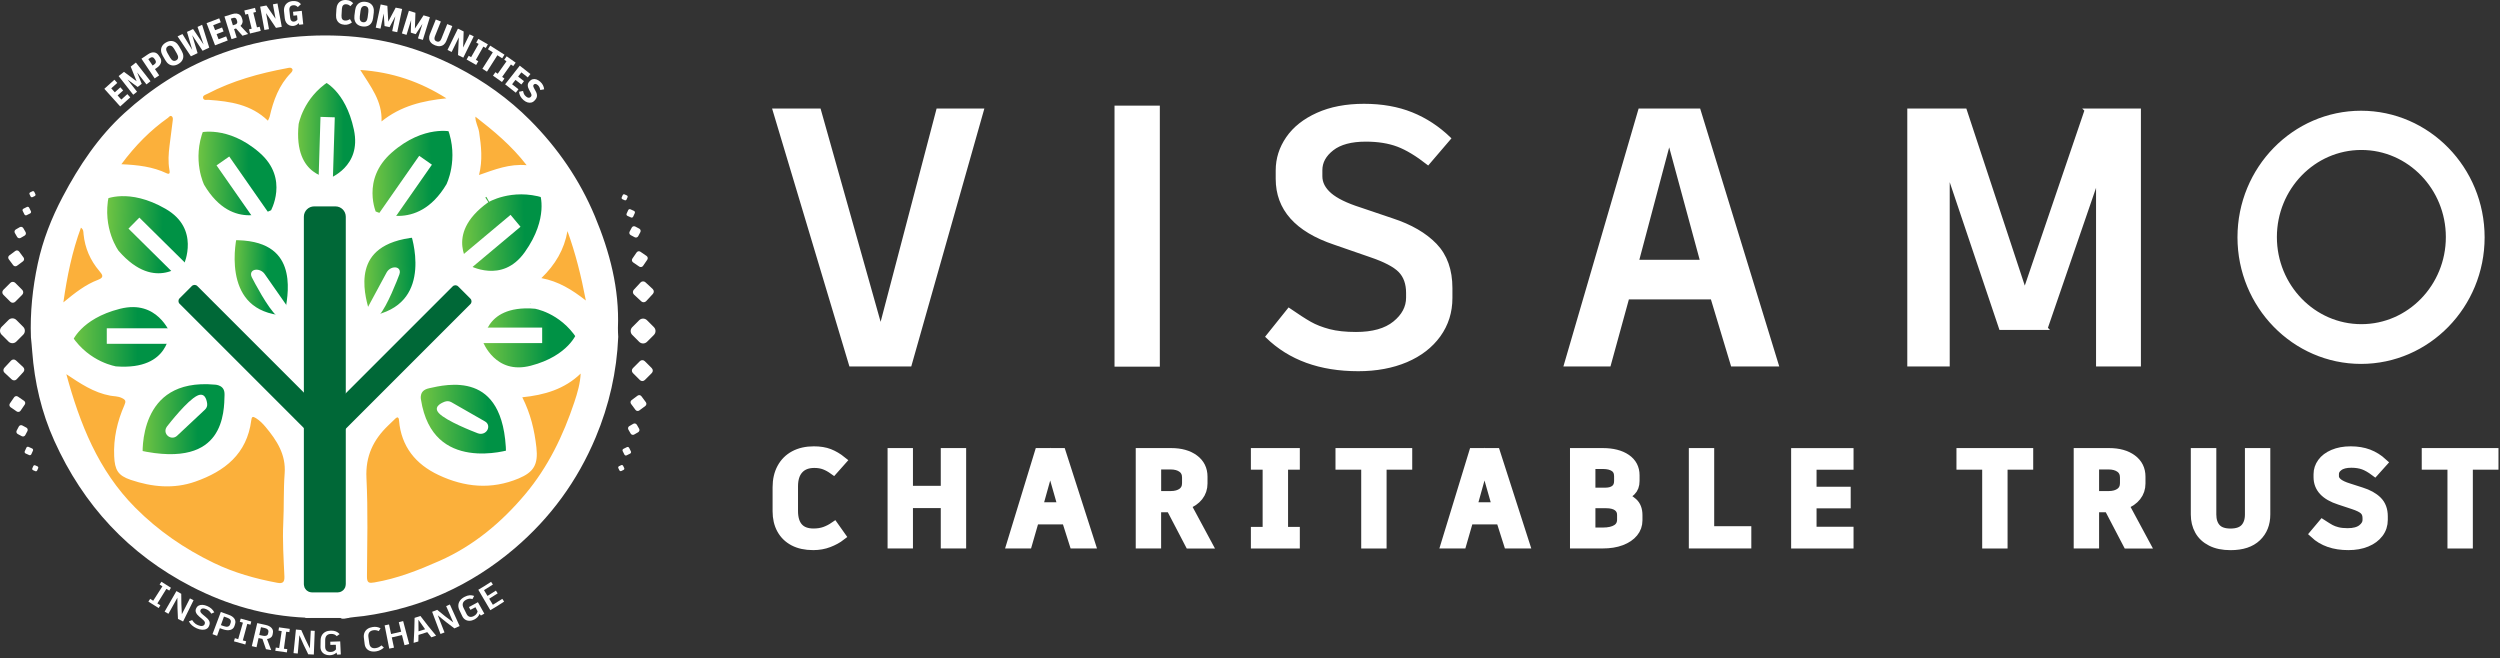 <svg xmlns="http://www.w3.org/2000/svg" width="224" height="59" viewBox="0 0 224 59" fill="none"><rect x="0" y="0" width="224" height="59" fill="#333333" stroke="none"/><path d="M29.037 55.142C43.349 55.142 54.95 43.666 54.95 29.509C54.95 15.352 43.349 3.875 29.037 3.875C14.726 3.875 3.125 15.352 3.125 29.509C3.125 43.666 14.726 55.142 29.037 55.142Z" fill="#FBB03B"></path><path d="M2.772 30.229C2.688 27.999 2.919 25.799 3.384 23.623C3.836 21.514 4.614 19.535 5.618 17.632C7.088 14.844 8.825 12.248 11.147 10.132C13.551 7.943 16.245 6.187 19.295 4.999C22.921 3.586 26.623 3.032 30.519 3.207C34.239 3.375 37.678 4.327 40.955 6.021C43.368 7.269 45.578 8.843 47.495 10.77C49.965 13.252 51.937 16.106 53.301 19.375C54.638 22.579 55.505 25.872 55.367 29.384C55.357 29.649 55.385 29.914 55.394 30.18C55.263 33.303 54.581 36.305 53.377 39.179C51.743 43.085 49.32 46.401 46.107 49.138C42.178 52.483 37.677 54.491 32.601 55.196C32.083 55.268 31.552 55.284 31.043 55.399C30.508 55.521 30.347 55.372 30.375 54.819C30.53 51.781 30.479 48.739 30.475 45.699C30.472 44.079 30.535 42.456 30.467 40.839C30.426 39.882 30.759 39.175 31.376 38.508C33.039 36.715 34.755 34.975 36.487 33.251C38.24 31.505 39.905 29.669 41.603 27.867C41.954 27.494 41.922 26.882 41.555 26.433C41.162 25.953 40.553 25.803 40.127 26.15C39.703 26.495 39.332 26.906 38.945 27.295C36.318 29.934 33.693 32.577 31.067 35.217C30.93 35.353 30.796 35.589 30.598 35.521C30.333 35.43 30.44 35.133 30.444 34.932C30.515 30.362 30.307 25.79 30.456 21.219C30.468 20.864 30.475 20.509 30.459 20.154C30.42 19.265 29.822 18.666 29.005 18.677C28.261 18.687 27.839 19.181 27.839 20.132C27.84 25.081 27.858 30.031 27.862 34.979C27.862 35.18 28.028 35.471 27.771 35.573C27.539 35.665 27.398 35.387 27.259 35.233C24.618 32.294 21.698 29.636 18.96 26.793C18.668 26.489 18.346 26.227 17.982 26.019C17.296 25.629 16.96 25.713 16.469 26.354C16.058 26.893 16.404 27.359 16.708 27.683C19.248 30.394 21.671 33.22 24.332 35.813C25.278 36.735 26.204 37.678 27.044 38.707C27.497 39.262 27.773 39.838 27.772 40.571C27.768 43.345 27.775 46.12 27.799 48.894C27.816 50.913 27.846 52.932 27.921 54.949C27.939 55.461 27.679 55.356 27.405 55.344C23.784 55.186 20.381 54.22 17.157 52.556C11.543 49.657 7.469 45.273 4.861 39.484C3.717 36.946 3.094 34.263 2.885 31.481C2.858 31.065 2.812 30.647 2.772 30.229ZM20.103 19.121C20.163 19.227 20.257 19.253 20.37 19.235C20.87 19.491 21.411 19.48 21.952 19.507C22.391 19.529 22.412 19.308 22.334 18.983C22.191 18.388 21.859 17.903 21.487 17.43C20.784 16.531 19.791 15.804 19.747 14.502C20.477 14.057 20.485 14.052 21.006 14.822C21.394 15.393 21.889 15.865 22.328 16.387C22.988 17.175 23.851 17.805 24.194 18.846C24.253 19.024 24.281 19.316 24.501 19.31C24.752 19.302 24.793 18.999 24.832 18.798C25.285 16.379 24.631 13.45 21.849 12.133C20.752 11.613 19.578 11.546 18.418 11.349C17.852 11.252 17.698 11.495 17.579 11.969C17.35 12.883 17.234 13.817 17.366 14.735C17.588 16.292 18.061 17.758 19.443 18.715L19.445 18.717C19.605 18.947 19.818 19.086 20.095 19.118L20.103 19.121ZM24.644 27.908C24.58 27.884 24.517 27.861 24.453 27.837C23.875 26.903 23.287 25.976 22.726 25.033C22.527 24.7 22.289 24.361 22.413 23.927C22.841 23.397 23.25 23.517 23.65 23.962C23.81 24.775 24.319 25.366 24.864 25.936C25.151 26.236 25.507 26.477 25.683 26.878C25.604 27.081 25.875 27.273 25.702 27.494C25.537 27.265 25.818 27.081 25.741 26.874C25.759 26.721 25.778 26.568 25.797 26.416C25.809 26.405 25.832 26.393 25.83 26.385C25.826 26.357 25.813 26.33 25.803 26.303C25.903 25.762 25.883 25.222 25.785 24.682C25.778 24.597 25.77 24.513 25.763 24.428C25.75 23.953 25.57 23.532 25.351 23.123C25.005 22.439 24.457 21.974 23.744 21.759C22.857 21.492 21.915 21.716 21.009 21.517C20.745 21.459 20.679 21.734 20.61 21.953C20.407 22.585 20.497 23.23 20.508 23.87C20.533 25.427 21.277 26.599 22.471 27.518C23.006 27.938 23.527 28.38 24.225 28.497C24.328 28.529 24.43 28.584 24.533 28.586C24.849 28.594 25.331 28.889 25.416 28.391C25.498 27.918 24.95 28.026 24.662 27.907L24.644 27.908ZM33.759 28.082C33.477 28.42 33.191 28.176 32.877 27.997C33.117 28.765 33.207 28.816 33.823 28.609C35.209 28.309 35.958 27.242 36.695 26.161C36.775 26.141 36.805 26.089 36.791 26.008C36.822 25.979 36.841 25.944 36.847 25.901C37.575 24.901 37.676 23.757 37.602 22.571C37.517 21.226 37.493 21.223 36.19 21.369C34.828 21.522 33.733 22.058 33.128 23.377C32.392 24.696 32.694 26.085 32.87 27.488C33.096 26.738 33.416 26.066 33.885 25.457C34.288 24.935 34.637 24.368 35.008 23.82C35.215 23.691 35.343 23.393 35.678 23.545C36.045 23.713 35.927 24.069 36.015 24.347C35.746 24.817 35.485 25.293 35.203 25.755C34.728 26.535 34.24 27.307 33.759 28.082ZM42.592 10.448L42.596 10.443C42.577 10.944 42.861 11.369 42.932 11.854C43.116 13.1 43.259 14.34 42.92 15.68C44.339 15.185 45.635 14.665 47.187 14.802C45.823 13.029 44.223 11.721 42.592 10.448ZM38.411 14.861C38.17 15.455 37.769 15.944 37.412 16.464C36.878 17.241 36.277 17.979 35.93 18.874C35.805 19.196 35.816 19.387 36.269 19.389C37.279 19.391 38.166 19.099 38.896 18.396C39.836 17.493 40.508 16.427 40.703 15.1C41.093 13.881 40.563 12.72 40.476 11.533C40.459 11.295 40.273 11.22 40.041 11.247C38.853 11.389 37.665 11.616 36.585 12.105C34.426 13.082 33.486 14.957 33.285 17.252C33.226 17.928 33.185 18.634 33.436 19.42C33.662 19.165 33.835 19.023 33.943 18.841C34.87 17.264 36.214 16.035 37.365 14.647C37.844 14.069 38.153 14.155 38.411 14.861ZM41.643 34.154C41.457 34.122 41.27 34.091 41.083 34.059C40.822 33.986 40.561 33.99 40.298 34.053C40.081 34.086 39.862 34.104 39.649 34.15C38.351 34.427 37.78 35.123 37.772 36.46C37.767 37.571 38.147 38.546 38.872 39.373C40.315 41.016 42.209 41.273 44.212 41.053C45.88 40.87 45.835 41.143 45.624 39.372C45.606 39.218 45.598 39.062 45.578 38.908C45.437 37.848 45.005 36.893 44.456 36.006C43.932 35.162 43.099 34.672 42.197 34.311C42.026 34.203 41.854 34.11 41.643 34.154ZM52.039 33.46C50.589 34.871 48.775 35.397 46.798 35.596C47.538 37.064 47.892 38.542 48.063 40.101C48.229 41.608 47.834 42.3 46.473 42.869C44.027 43.893 41.623 43.662 39.288 42.558C37.251 41.596 35.952 40.023 35.75 37.667C35.741 37.562 35.746 37.442 35.601 37.389C35.554 37.417 35.493 37.44 35.449 37.482C35.225 37.693 35.005 37.91 34.783 38.123C33.453 39.401 32.738 40.866 32.834 42.828C32.978 45.77 32.9 48.725 32.88 51.674C32.876 52.249 33.089 52.264 33.539 52.187C35.584 51.842 37.496 51.089 39.38 50.255C42.428 48.906 44.933 46.814 47.068 44.271C49.1 41.848 50.463 39.031 51.461 36.034C51.739 35.202 51.988 34.352 52.028 33.461L52.06 33.468L52.039 33.46ZM5.944 33.528C7.156 37.966 8.792 42.138 12.117 45.483C14.193 47.572 16.542 49.174 19.152 50.437C20.961 51.312 22.873 51.85 24.839 52.217C25.309 52.305 25.506 52.193 25.483 51.65C25.412 50.058 25.304 48.459 25.381 46.872C25.455 45.388 25.392 43.902 25.505 42.426C25.633 40.721 24.801 39.462 23.802 38.262C23.552 37.964 23.276 37.679 22.931 37.464C22.639 37.281 22.554 37.334 22.515 37.649C22.129 40.682 20.129 42.227 17.502 43.152C15.565 43.834 13.618 43.638 11.711 42.995C10.563 42.608 10.284 42.097 10.23 40.873C10.159 39.267 10.508 37.758 11.144 36.307C11.296 35.96 11.277 35.826 10.895 35.651C10.553 35.493 10.217 35.513 9.882 35.452C8.396 35.18 7.19 34.356 5.944 33.528ZM17.867 34.016C16.531 34.033 15.266 34.421 14.236 35.439C12.865 36.792 12.427 38.498 12.404 40.369C12.4 40.721 12.617 40.831 12.871 40.911C13.586 41.139 14.325 41.224 15.069 41.257C18.003 41.39 20.418 39.114 20.497 36.154C20.529 34.958 20.125 34.426 18.979 34.103C18.632 34.007 18.286 34.051 17.867 34.016ZM17.134 22.209C17.036 20.443 16.353 19.036 14.767 18.127C13.086 17.16 11.284 17.182 9.452 17.357C9.164 17.386 9.103 17.584 9.081 17.866C9.031 18.478 9.315 19.023 9.343 19.618C9.39 20.61 9.712 21.531 10.213 22.377C11.158 23.97 12.471 24.94 14.402 24.824C14.989 24.789 15.096 24.633 14.851 24.08C14.688 23.713 14.453 23.399 14.177 23.108C13.389 22.279 12.577 21.474 11.89 20.55C11.707 20.303 11.633 20.108 11.907 19.874C12.141 19.673 12.322 19.519 12.626 19.804C13.683 20.798 14.758 21.774 15.834 22.747C16.13 23.015 16.358 23.531 16.836 23.344C17.347 23.149 17.055 22.611 17.134 22.209ZM47.356 17.223C47.356 17.209 47.356 17.192 47.356 17.178C47.269 17.178 47.18 17.176 47.093 17.178C43.921 17.217 40.849 18.984 41.131 22.922C41.145 23.11 41.047 23.371 41.248 23.469C41.503 23.594 41.634 23.316 41.764 23.163C42.746 22.023 43.895 21.066 45.033 20.099C45.2 19.958 45.389 19.846 45.572 19.726C45.908 19.508 46.164 19.704 46.382 19.929C46.613 20.167 46.339 20.336 46.23 20.49C46.041 20.759 45.807 20.995 45.581 21.237C44.815 22.058 44.055 22.887 43.405 23.808C43.243 24.037 43.025 24.331 43.145 24.595C43.278 24.88 43.644 24.812 43.921 24.809C45.703 24.788 46.889 23.757 47.817 22.36C48.761 20.936 48.931 19.291 49.021 17.631C49.04 17.288 48.893 17.213 48.602 17.221C48.188 17.233 47.771 17.223 47.356 17.223ZM45.985 29.396C45.985 29.412 45.985 29.427 45.985 29.443C46.73 29.443 47.475 29.464 48.219 29.434C48.736 29.414 48.89 29.628 48.895 30.134C48.901 30.695 48.552 30.666 48.2 30.674C46.667 30.707 45.134 30.734 43.601 30.764C42.956 30.776 42.825 30.982 43.163 31.55C43.605 32.294 44.327 32.688 45.106 32.944C47.752 33.814 50.026 32.637 51.787 30.58C52.173 30.13 52.129 29.796 51.676 29.439C51.279 29.126 50.935 28.746 50.539 28.432C49.308 27.453 47.931 26.926 46.337 27.078C45.15 27.19 44.243 27.794 43.513 28.71C43.391 28.862 43.231 29.065 43.303 29.246C43.401 29.495 43.683 29.385 43.882 29.389C44.582 29.405 45.284 29.396 45.985 29.396ZM15.184 29.437C14.477 27.837 12.847 26.887 11.31 27.028C9.275 27.214 7.682 28.198 6.418 29.795C6.225 30.039 6.276 30.19 6.411 30.427C7.704 32.699 10.855 33.866 13.26 32.902C13.97 32.618 14.632 32.185 15.027 31.481C15.314 30.969 15.218 30.832 14.647 30.819C13.181 30.782 11.716 30.74 10.25 30.718C9.815 30.712 9.493 30.677 9.483 30.098C9.472 29.534 9.756 29.433 10.211 29.436C11.828 29.441 13.446 29.437 15.184 29.437ZM29.823 15.846C29.9 15.854 29.945 15.871 29.982 15.861C30.065 15.835 30.15 15.806 30.223 15.759C31.324 15.049 31.724 13.887 31.915 12.704C32.281 10.436 31.236 8.669 29.689 7.156C29.486 6.956 29.211 6.806 28.877 7.074C27.255 8.375 26.157 9.949 26.242 12.15C26.294 13.51 26.632 14.754 27.718 15.677C27.931 15.858 28.165 16.015 28.427 15.902C28.652 15.806 28.536 15.54 28.513 15.367C28.333 14.044 28.47 12.712 28.399 11.386C28.384 11.108 28.47 10.905 28.746 10.826C29.007 10.753 29.215 10.832 29.362 11.074C29.539 11.366 29.608 11.687 29.625 12.023C29.692 13.299 29.758 14.574 29.823 15.846ZM34.185 10.881C35.912 9.485 37.889 9.024 39.998 8.81C37.666 7.333 35.17 6.461 32.28 6.269C33.209 7.755 34.264 9.055 34.185 10.881ZM24.004 10.814C24.074 10.66 24.135 10.566 24.159 10.464C24.493 9 24.993 7.621 26.072 6.528C26.16 6.438 26.264 6.292 26.185 6.175C26.069 6.004 25.853 6.083 25.702 6.111C23.236 6.572 20.831 7.231 18.589 8.404C18.42 8.492 18.148 8.546 18.196 8.78C18.246 9.025 18.523 8.936 18.704 8.948C20.626 9.083 22.499 9.358 24.004 10.814ZM10.875 14.715C12.35 14.778 13.686 14.936 14.934 15.528C15.275 15.69 15.207 15.37 15.175 15.191C15.053 14.483 15.1 13.78 15.188 13.075C15.282 12.33 15.383 11.585 15.472 10.838C15.491 10.688 15.523 10.506 15.374 10.411C15.23 10.32 15.148 10.49 15.05 10.558C13.481 11.668 12.14 13.012 10.875 14.715ZM5.678 27.094C6.717 26.236 7.662 25.495 8.79 25.069C9.358 24.855 9.186 24.619 8.9 24.281C8.093 23.334 7.613 22.233 7.486 20.981C7.467 20.794 7.501 20.58 7.253 20.398C6.464 22.536 6.016 24.722 5.678 27.094ZM50.846 20.707C50.554 22.365 49.752 23.717 48.508 24.919C50.048 25.211 51.23 25.941 52.492 26.925C52.067 24.692 51.563 22.693 50.846 20.707Z" fill="white"></path><path d="M31.238 18.344H27.36V55.37H31.238V18.344Z" fill="white"></path><path d="M17.834 24.406L15.001 27.12L26.538 39.781L29.371 37.068L17.834 24.406Z" fill="white"></path><path d="M42.848 27.647L40.106 24.836L27.54 37.72L30.282 40.531L42.848 27.647Z" fill="white"></path><path d="M30.257 52.58H27.952C27.827 52.58 27.726 52.478 27.726 52.353V19.418C27.726 19.184 27.916 18.992 28.152 18.992H30.056C30.29 18.992 30.482 19.183 30.482 19.418V52.353C30.483 52.48 30.381 52.58 30.257 52.58Z" fill="#006837" stroke="#006837" stroke-miterlimit="10"></path><path d="M29.539 37.978L28.44 39.077C28.305 39.212 28.085 39.212 27.95 39.077L16.091 27.218C15.955 27.083 15.955 26.863 16.091 26.728L17.189 25.629C17.325 25.494 17.545 25.494 17.68 25.629L29.539 37.488C29.674 37.623 29.674 37.843 29.539 37.978Z" fill="#006837"></path><path d="M28.7 38.009L29.799 39.108C29.934 39.243 30.154 39.243 30.289 39.108L42.148 27.249C42.283 27.114 42.283 26.894 42.148 26.759L41.049 25.66C40.914 25.525 40.694 25.525 40.559 25.66L28.7 37.519C28.565 37.654 28.565 37.874 28.7 38.009Z" fill="#006837"></path><path d="M12.287 40.822C12.287 40.822 11.731 33.272 19.324 33.967C19.324 33.967 20.666 34.014 20.619 35.404C20.573 36.793 20.712 42.722 12.287 40.822Z" fill="url(#paint0_linear_725_384)" stroke="white" stroke-miterlimit="10"></path><path d="M15.868 39.043L18.372 36.696C18.517 36.561 18.588 36.364 18.562 36.166C18.509 35.749 18.319 35.129 17.654 35.462C16.784 35.899 15.247 37.847 14.958 38.218C14.923 38.264 14.895 38.312 14.873 38.364C14.872 38.367 14.871 38.371 14.869 38.374C14.631 38.982 15.391 39.49 15.868 39.043Z" fill="white"></path><path d="M52.118 30.069C52.118 30.069 51.311 32.309 47.681 33.252C44.051 34.192 42.797 30.787 42.797 30.787C42.797 30.787 42.797 26.754 47.95 27.157C47.95 27.156 50.46 27.515 52.118 30.069Z" fill="url(#paint1_linear_725_384)" stroke="white" stroke-miterlimit="10"></path><path d="M48.578 29.352H42.528V30.741H48.578V29.352Z" fill="white"></path><path d="M6.025 30.389C6.025 30.389 6.863 28.13 10.634 27.181C14.404 26.233 15.707 29.667 15.707 29.667C15.707 29.667 15.707 33.734 10.355 33.327C10.354 33.327 7.747 32.965 6.025 30.389Z" fill="url(#paint2_linear_725_384)" stroke="white" stroke-miterlimit="10"></path><path d="M9.567 30.805H15.617V29.415H9.567V30.805Z" fill="white"></path><path d="M9.269 17.384C9.269 17.384 11.596 16.264 15.089 18.281C18.583 20.298 16.944 23.875 16.944 23.875C16.944 23.875 13.866 26.991 10.233 22.783C10.233 22.783 8.588 20.61 9.269 17.384Z" fill="url(#paint3_linear_725_384)" stroke="white" stroke-miterlimit="10"></path><path d="M11.51 20.485L16.085 25.008L17.062 24.02L12.486 19.497L11.51 20.485Z" fill="white"></path><path d="M17.792 11.39C17.792 11.39 20.533 10.661 23.564 13.286C26.595 15.911 24.663 19.206 24.663 19.206C24.663 19.206 20.661 21.562 17.848 16.794C17.848 16.793 16.618 14.374 17.792 11.39Z" fill="url(#paint4_linear_725_384)" stroke="white" stroke-miterlimit="10"></path><path d="M19.4 14.818L23.081 20.094L24.221 19.299L20.54 14.023L19.4 14.818Z" fill="white"></path><path d="M29.235 6.848C29.235 6.848 31.395 7.745 32.198 11.512C33.001 15.279 29.639 16.469 29.639 16.469C29.639 16.469 25.706 16.347 26.262 11.053C26.263 11.053 26.692 8.478 29.235 6.848Z" fill="url(#paint5_linear_725_384)" stroke="white" stroke-miterlimit="10"></path><path d="M28.716 10.472L28.531 16.484L29.81 16.524L29.996 10.512L28.716 10.472Z" fill="white"></path><path d="M40.563 11.309C40.563 11.309 37.836 10.608 34.779 13.287C31.723 15.966 33.265 19.317 33.265 19.317C33.265 19.317 37.578 21.583 40.442 16.75C40.441 16.75 41.699 14.299 40.563 11.309Z" fill="url(#paint6_linear_725_384)" stroke="white" stroke-miterlimit="10"></path><path d="M37.56 13.959L33.64 19.578L34.779 20.373L38.7 14.755L37.56 13.959Z" fill="white"></path><path d="M48.861 17.246C48.861 17.246 49.74 19.631 47.428 22.881C45.115 26.13 41.755 24.199 41.755 24.199C41.755 24.199 38.989 20.898 43.467 17.707C43.465 17.708 45.757 16.288 48.861 17.246Z" fill="url(#paint7_linear_725_384)" stroke="white" stroke-miterlimit="10"></path><path d="M45.745 19.251L40.813 23.383L41.706 24.448L46.637 20.317L45.745 19.251Z" fill="white"></path><path d="M45.848 40.76C45.848 40.76 38.359 43.147 37.221 35.863C37.221 35.863 36.943 34.594 38.358 34.294C39.771 33.994 45.725 32.398 45.848 40.76Z" fill="url(#paint8_linear_725_384)" stroke="white" stroke-miterlimit="10"></path><path d="M43.456 37.761L40.437 36.033C40.262 35.932 40.042 35.918 39.843 35.993C39.425 36.151 38.828 36.49 39.33 37.024C39.987 37.724 42.365 38.654 42.817 38.825C42.872 38.847 42.928 38.86 42.987 38.866C42.991 38.866 42.994 38.867 42.998 38.867C43.685 38.931 44.031 38.09 43.456 37.761Z" fill="white"></path><path d="M37.269 20.758C37.269 20.758 39.563 27.247 33.844 28.695C33.844 28.695 32.851 29.017 32.538 27.783C32.224 26.549 30.639 21.373 37.269 20.758Z" fill="url(#paint9_linear_725_384)" stroke="white" stroke-miterlimit="10"></path><path d="M34.635 24.423L32.892 27.654C32.791 27.841 32.782 28.036 32.868 28.179C33.049 28.482 33.427 28.872 33.979 28.246C34.701 27.425 35.616 25.038 35.785 24.585C35.805 24.53 35.819 24.477 35.823 24.423C35.823 24.42 35.823 24.416 35.824 24.414C35.872 23.799 34.968 23.808 34.635 24.423Z" fill="white"></path><path d="M20.746 21.023C20.746 21.023 19.072 27.924 24.89 28.72C24.89 28.72 25.906 28.932 26.103 27.633C26.299 26.336 27.391 20.86 20.746 21.023Z" fill="url(#paint10_linear_725_384)" stroke="white" stroke-miterlimit="10"></path><path d="M23.717 24.556L25.846 27.603C25.97 27.78 25.999 27.974 25.927 28.125C25.774 28.447 25.43 28.877 24.799 28.309C23.972 27.564 22.782 25.273 22.559 24.839C22.533 24.786 22.514 24.734 22.503 24.68C22.503 24.678 22.502 24.674 22.502 24.671C22.388 24.061 23.312 23.976 23.717 24.556Z" fill="white"></path><path d="M9.967 7.916L10.286 8.27L10.783 7.823L11.036 8.105L10.539 8.553L10.87 8.92L11.41 8.434L11.672 8.724L10.769 9.538L9.348 7.958L10.251 7.145L10.507 7.429L9.967 7.916Z" fill="white"></path><path d="M12.177 5.605L13.486 7.279L13.124 7.563L12.287 6.491L12.698 7.507H12.702L12.335 7.794L11.424 7.126L12.28 8.221L11.937 8.489L10.628 6.815L11.11 6.438L12.243 7.283L11.712 5.971H11.708L12.177 5.605Z" fill="white"></path><path d="M13.805 4.695C13.972 4.712 14.11 4.8 14.219 4.963L14.334 5.134C14.444 5.298 14.471 5.464 14.417 5.633C14.362 5.801 14.239 5.952 14.046 6.08L13.884 6.189L14.262 6.754L13.857 7.026L12.674 5.259L13.278 4.854C13.462 4.731 13.637 4.677 13.805 4.695ZM13.83 5.257C13.781 5.184 13.724 5.141 13.66 5.13C13.596 5.119 13.529 5.138 13.458 5.185L13.289 5.298L13.675 5.872L13.816 5.777C13.983 5.665 14.014 5.528 13.908 5.369L13.83 5.257Z" fill="white"></path><path d="M15.323 3.672C15.469 3.671 15.603 3.711 15.723 3.791C15.844 3.872 15.948 3.988 16.036 4.138L16.279 4.562C16.365 4.71 16.413 4.858 16.423 5.003C16.432 5.147 16.4 5.283 16.326 5.409C16.253 5.534 16.137 5.643 15.981 5.733C15.827 5.823 15.677 5.867 15.53 5.868C15.386 5.869 15.252 5.829 15.13 5.749C15.008 5.668 14.905 5.553 14.819 5.404L14.575 4.981C14.488 4.83 14.44 4.682 14.43 4.536C14.421 4.39 14.453 4.255 14.527 4.13C14.601 4.004 14.714 3.897 14.868 3.809C15.025 3.719 15.177 3.673 15.323 3.672ZM14.891 4.377C14.88 4.477 14.915 4.596 14.996 4.736L15.24 5.159C15.32 5.3 15.407 5.39 15.5 5.431C15.592 5.473 15.688 5.463 15.79 5.406C15.892 5.348 15.947 5.268 15.958 5.167C15.969 5.067 15.934 4.946 15.852 4.806L15.608 4.382C15.528 4.244 15.442 4.154 15.35 4.113C15.257 4.071 15.161 4.081 15.059 4.138C14.957 4.196 14.902 4.276 14.891 4.377Z" fill="white"></path><path d="M18.109 2.219L18.748 4.268L18.15 4.55L17.219 3.15L17.704 4.761L17.105 5.045L15.911 3.259L16.349 3.051L17.227 4.469L16.755 2.858L17.299 2.601L18.243 3.988L17.7 2.41L18.109 2.219Z" fill="white"></path><path d="M19.102 2.258L19.273 2.703L19.897 2.463L20.032 2.817L19.408 3.057L19.585 3.519L20.264 3.259L20.404 3.625L19.269 4.059L18.509 2.075L19.644 1.641L19.78 1.998L19.102 2.258Z" fill="white"></path><path d="M21.148 2.551L20.973 2.606L21.209 3.363L20.742 3.508L20.111 1.479L20.816 1.259C20.951 1.218 21.076 1.203 21.193 1.215C21.309 1.228 21.407 1.266 21.49 1.33C21.572 1.395 21.631 1.483 21.666 1.596L21.717 1.76C21.749 1.862 21.75 1.961 21.719 2.057C21.69 2.152 21.632 2.239 21.548 2.318L22.229 3.044L21.726 3.201L21.148 2.551ZM20.867 2.266L21.072 2.201C21.148 2.177 21.202 2.138 21.234 2.086C21.266 2.032 21.272 1.971 21.249 1.898L21.209 1.771C21.185 1.692 21.143 1.638 21.088 1.612C21.032 1.585 20.966 1.583 20.89 1.606L20.682 1.671L20.867 2.266Z" fill="white"></path><path d="M22.696 1.132L23.024 2.454L23.268 2.394L23.361 2.765L22.402 3.003L22.31 2.631L22.551 2.571L22.223 1.248L21.982 1.309L21.891 0.94L22.849 0.703L22.94 1.072L22.696 1.132Z" fill="white"></path><path d="M24.863 0.312L25.246 2.403L24.727 2.498L23.839 1.175L24.102 2.612L23.693 2.687L23.31 0.597L23.871 0.493L24.69 1.683L24.453 0.388L24.863 0.312Z" fill="white"></path><path d="M27.04 0.971L27.17 2.178L26.809 2.217L26.757 2.07C26.701 2.136 26.633 2.193 26.554 2.238C26.474 2.284 26.385 2.311 26.286 2.323C26.158 2.336 26.039 2.319 25.927 2.268C25.815 2.218 25.721 2.139 25.649 2.031C25.575 1.922 25.531 1.793 25.515 1.642L25.45 1.035C25.431 0.866 25.45 0.713 25.503 0.579C25.557 0.444 25.642 0.336 25.762 0.251C25.881 0.167 26.027 0.116 26.201 0.097C26.527 0.062 26.78 0.153 26.962 0.373L26.685 0.634C26.623 0.571 26.56 0.527 26.493 0.499C26.426 0.471 26.351 0.463 26.265 0.471C26.14 0.484 26.048 0.531 25.992 0.61C25.936 0.689 25.914 0.798 25.929 0.935L26 1.595C26.012 1.712 26.048 1.8 26.109 1.86C26.168 1.921 26.249 1.945 26.35 1.934C26.418 1.927 26.479 1.906 26.529 1.873C26.58 1.839 26.623 1.795 26.654 1.743L26.617 1.371L26.292 1.406L26.255 1.056L27.04 0.971Z" fill="white"></path><path d="M30.448 2.094C30.328 2.02 30.241 1.919 30.184 1.792C30.126 1.665 30.102 1.52 30.111 1.357L30.143 0.811C30.154 0.636 30.196 0.486 30.27 0.361C30.343 0.236 30.444 0.143 30.572 0.081C30.701 0.018 30.85 -0.007 31.021 0.002C31.16 0.01 31.279 0.038 31.375 0.086C31.471 0.135 31.561 0.2 31.644 0.285L31.394 0.553C31.337 0.499 31.28 0.457 31.221 0.429C31.162 0.401 31.095 0.385 31.018 0.381C30.903 0.374 30.812 0.404 30.747 0.472C30.681 0.541 30.643 0.641 30.635 0.776L30.599 1.394C30.583 1.68 30.692 1.828 30.927 1.842C31.069 1.85 31.213 1.807 31.356 1.712L31.532 2.011C31.45 2.076 31.352 2.13 31.241 2.17C31.128 2.21 31.009 2.226 30.883 2.22C30.71 2.209 30.566 2.167 30.448 2.094Z" fill="white"></path><path d="M33.205 0.329C33.322 0.417 33.404 0.529 33.451 0.667C33.498 0.805 33.511 0.959 33.49 1.132L33.428 1.617C33.407 1.787 33.356 1.933 33.277 2.055C33.197 2.177 33.089 2.266 32.954 2.321C32.819 2.376 32.662 2.393 32.482 2.37C32.305 2.347 32.159 2.293 32.043 2.207C31.926 2.121 31.844 2.007 31.796 1.869C31.748 1.731 31.735 1.577 31.756 1.407L31.818 0.922C31.839 0.749 31.89 0.601 31.972 0.481C32.052 0.359 32.161 0.271 32.295 0.216C32.429 0.161 32.584 0.143 32.762 0.166C32.939 0.187 33.087 0.242 33.205 0.329ZM32.435 0.63C32.366 0.703 32.322 0.82 32.301 0.978L32.24 1.463C32.22 1.624 32.234 1.748 32.283 1.837C32.331 1.925 32.414 1.978 32.531 1.992C32.647 2.007 32.739 1.978 32.808 1.904C32.877 1.83 32.922 1.712 32.942 1.552L33.004 1.066C33.024 0.908 33.009 0.784 32.961 0.695C32.912 0.607 32.829 0.555 32.713 0.54C32.596 0.526 32.504 0.556 32.435 0.63Z" fill="white"></path><path d="M36.032 0.804L35.591 2.884L35.141 2.789L35.422 1.458L34.909 2.427L34.912 2.431L34.456 2.335L34.381 1.208L34.093 2.568L33.667 2.478L34.108 0.398L34.708 0.526L34.789 1.937L35.452 0.687L35.449 0.683L36.032 0.804Z" fill="white"></path><path d="M38.516 1.545L37.887 3.575L37.448 3.44L37.85 2.14L37.251 3.058L37.252 3.062L36.807 2.924L36.836 1.796L36.424 3.124L36.009 2.995L36.637 0.965L37.223 1.146L37.175 2.558L37.949 1.374L37.948 1.37L38.516 1.545Z" fill="white"></path><path d="M39.989 3.673C39.936 3.807 39.861 3.914 39.764 3.995C39.668 4.076 39.552 4.123 39.418 4.137C39.284 4.15 39.137 4.126 38.977 4.06C38.817 3.996 38.693 3.913 38.606 3.81C38.519 3.708 38.468 3.593 38.455 3.467C38.44 3.341 38.46 3.212 38.514 3.078L39.048 1.746L39.501 1.928L38.967 3.258C38.924 3.365 38.914 3.457 38.937 3.534C38.96 3.61 39.022 3.669 39.12 3.708C39.216 3.747 39.299 3.747 39.37 3.706C39.44 3.668 39.496 3.594 39.539 3.487L40.074 2.157L40.526 2.34L39.989 3.673Z" fill="white"></path><path d="M42.447 3.259L41.512 5.167L41.039 4.935L41.111 3.345L40.468 4.657L40.096 4.475L41.031 2.566L41.544 2.818L41.495 4.261L42.075 3.078L42.447 3.259Z" fill="white"></path><path d="M43.308 4.177L42.636 5.363L42.854 5.486L42.665 5.819L41.808 5.332L41.997 5L42.212 5.122L42.884 3.936L42.668 3.814L42.855 3.484L43.714 3.971L43.527 4.3L43.308 4.177Z" fill="white"></path><path d="M44.996 5.223L44.566 4.95L43.632 6.421L43.221 6.16L44.155 4.689L43.719 4.413L43.924 4.09L45.203 4.901L44.996 5.223Z" fill="white"></path><path d="M45.779 5.777L44.992 6.891L45.197 7.036L44.976 7.348L44.171 6.778L44.392 6.466L44.594 6.609L45.381 5.496L45.179 5.353L45.397 5.043L46.202 5.612L45.984 5.922L45.779 5.777Z" fill="white"></path><path d="M46.718 6.484L46.423 6.86L46.95 7.272L46.715 7.571L46.189 7.158L45.883 7.548L46.455 7.997L46.214 8.305L45.259 7.555L46.571 5.883L47.526 6.633L47.29 6.935L46.718 6.484Z" fill="white"></path><path d="M46.508 8.223L46.866 8.149C46.89 8.264 46.919 8.358 46.953 8.429C46.987 8.5 47.045 8.571 47.128 8.643C47.21 8.716 47.289 8.755 47.364 8.759C47.439 8.763 47.499 8.74 47.544 8.69L47.568 8.663C47.608 8.618 47.627 8.57 47.624 8.517C47.621 8.465 47.594 8.393 47.544 8.299L47.41 8.051C47.246 7.754 47.248 7.51 47.414 7.322L47.466 7.263C47.54 7.18 47.628 7.125 47.731 7.098C47.834 7.072 47.944 7.078 48.059 7.114C48.176 7.152 48.289 7.219 48.4 7.318C48.613 7.506 48.731 7.735 48.755 8.003L48.407 8.065C48.386 7.955 48.36 7.868 48.326 7.802C48.293 7.736 48.246 7.676 48.185 7.624C48.116 7.562 48.049 7.529 47.986 7.52C47.923 7.514 47.873 7.53 47.838 7.569L47.813 7.598C47.783 7.632 47.773 7.675 47.782 7.725C47.791 7.776 47.822 7.851 47.875 7.949L48.009 8.197C48.163 8.481 48.147 8.728 47.962 8.937L47.901 9.005C47.817 9.1 47.718 9.162 47.604 9.189C47.49 9.216 47.372 9.209 47.25 9.169C47.128 9.128 47.013 9.06 46.904 8.965C46.659 8.745 46.525 8.499 46.508 8.223Z" fill="white"></path><path d="M14.908 52.761C14.585 53.284 14.423 53.545 14.099 54.067C14.206 54.134 14.261 54.167 14.37 54.231C14.309 54.332 14.278 54.383 14.217 54.483C13.844 54.258 13.661 54.142 13.295 53.902C13.359 53.804 13.391 53.754 13.457 53.655C13.563 53.725 13.617 53.76 13.724 53.828C14.056 53.311 14.221 53.052 14.553 52.535C14.451 52.471 14.402 52.437 14.301 52.372C14.366 52.274 14.398 52.224 14.463 52.125C14.802 52.347 14.974 52.456 15.318 52.664C15.258 52.764 15.227 52.815 15.165 52.916C15.061 52.857 15.01 52.825 14.908 52.761Z" fill="white"></path><path d="M17.343 53.78C16.968 54.542 16.78 54.924 16.404 55.686C16.22 55.595 16.128 55.55 15.946 55.456C15.903 54.692 15.893 54.313 15.893 53.557C15.572 54.133 15.412 54.422 15.091 54.996C14.954 54.92 14.886 54.881 14.749 54.802C15.174 54.065 15.386 53.697 15.809 52.961C15.98 53.06 16.068 53.108 16.24 53.203C16.24 53.932 16.251 54.298 16.294 55.035C16.583 54.467 16.728 54.183 17.018 53.615C17.146 53.682 17.212 53.715 17.343 53.78Z" fill="white"></path><path d="M16.923 55.673C17.041 55.629 17.1 55.606 17.216 55.559C17.274 55.642 17.322 55.705 17.36 55.751C17.397 55.796 17.447 55.84 17.507 55.886C17.567 55.931 17.646 55.974 17.742 56.016C17.894 56.083 18.023 56.104 18.126 56.083C18.229 56.061 18.296 56.014 18.327 55.941C18.334 55.926 18.337 55.919 18.342 55.905C18.371 55.834 18.371 55.768 18.34 55.708C18.311 55.647 18.239 55.571 18.126 55.478C18.015 55.386 17.959 55.339 17.849 55.244C17.553 54.995 17.463 54.754 17.57 54.526C17.582 54.5 17.587 54.488 17.599 54.463C17.641 54.374 17.708 54.307 17.802 54.259C17.896 54.211 18.008 54.191 18.141 54.196C18.273 54.202 18.416 54.238 18.568 54.303C18.721 54.369 18.847 54.448 18.949 54.541C19.051 54.633 19.134 54.74 19.2 54.865C19.094 54.913 19.04 54.937 18.933 54.984C18.863 54.877 18.795 54.794 18.728 54.735C18.661 54.676 18.574 54.624 18.468 54.578C18.342 54.523 18.236 54.504 18.15 54.52C18.064 54.536 18.007 54.574 17.98 54.636C17.972 54.654 17.968 54.664 17.959 54.683C17.936 54.732 17.943 54.79 17.977 54.854C18.014 54.918 18.083 54.995 18.189 55.081C18.288 55.164 18.338 55.205 18.438 55.287C18.583 55.402 18.686 55.52 18.745 55.639C18.804 55.759 18.807 55.89 18.751 56.031C18.738 56.061 18.732 56.076 18.72 56.107C18.677 56.215 18.602 56.299 18.495 56.353C18.387 56.408 18.26 56.433 18.111 56.425C17.963 56.416 17.805 56.376 17.637 56.304C17.29 56.15 17.049 55.937 16.923 55.673Z" fill="white"></path><path d="M20.991 55.419C21.096 55.564 21.121 55.728 21.065 55.912C21.044 55.979 21.034 56.013 21.013 56.08C20.955 56.263 20.835 56.384 20.648 56.437C20.462 56.491 20.237 56.475 19.977 56.385C19.864 56.346 19.808 56.326 19.696 56.286C19.598 56.561 19.548 56.697 19.45 56.972C19.286 56.913 19.204 56.882 19.039 56.822C19.338 56.026 19.487 55.628 19.785 54.832C20.064 54.937 20.205 54.987 20.485 55.084C20.718 55.163 20.886 55.274 20.991 55.419ZM20.665 55.803C20.699 55.698 20.69 55.606 20.638 55.53C20.585 55.454 20.497 55.395 20.371 55.352C20.249 55.31 20.189 55.289 20.067 55.245C19.957 55.552 19.902 55.704 19.792 56.011C19.898 56.049 19.952 56.068 20.057 56.105C20.362 56.211 20.549 56.151 20.62 55.934C20.639 55.881 20.647 55.856 20.665 55.803Z" fill="white"></path><path d="M22.156 55.9C21.996 56.494 21.916 56.79 21.756 57.383C21.876 57.416 21.935 57.432 22.054 57.461C22.024 57.575 22.01 57.633 21.98 57.747C21.572 57.641 21.368 57.584 20.962 57.464C20.995 57.351 21.013 57.295 21.046 57.181C21.164 57.216 21.223 57.233 21.343 57.267C21.511 56.676 21.596 56.381 21.765 55.79C21.652 55.758 21.597 55.742 21.485 55.709C21.518 55.596 21.535 55.54 21.569 55.426C21.945 55.537 22.134 55.589 22.514 55.687C22.484 55.801 22.469 55.859 22.44 55.972C22.325 55.946 22.268 55.931 22.156 55.9Z" fill="white"></path><path d="M23.514 57.245C23.375 57.216 23.306 57.202 23.167 57.171C23.095 57.499 23.058 57.664 22.986 57.992C22.816 57.955 22.731 57.936 22.562 57.896C22.758 57.069 22.855 56.655 23.05 55.828C23.344 55.898 23.491 55.93 23.786 55.99C24.018 56.038 24.193 56.123 24.315 56.248C24.437 56.372 24.485 56.52 24.454 56.691C24.444 56.753 24.439 56.785 24.428 56.846C24.408 56.96 24.354 57.053 24.267 57.123C24.178 57.194 24.066 57.239 23.925 57.259C24.067 57.656 24.142 57.854 24.299 58.249C24.111 58.217 24.019 58.2 23.831 58.165C23.7 57.797 23.636 57.613 23.514 57.245ZM23.23 56.892C23.366 56.923 23.436 56.936 23.573 56.966C23.696 56.991 23.798 56.986 23.878 56.95C23.959 56.913 24.007 56.85 24.023 56.761C24.032 56.71 24.038 56.684 24.047 56.632C24.065 56.541 24.043 56.463 23.983 56.4C23.923 56.337 23.833 56.293 23.713 56.269C23.581 56.242 23.515 56.227 23.383 56.198C23.321 56.475 23.29 56.615 23.23 56.892Z" fill="white"></path><path d="M25.642 56.602C25.56 57.212 25.52 57.516 25.439 58.124C25.561 58.141 25.622 58.148 25.742 58.163C25.728 58.28 25.721 58.339 25.706 58.455C25.29 58.404 25.08 58.375 24.665 58.309C24.684 58.193 24.693 58.135 24.712 58.019C24.832 58.037 24.893 58.047 25.015 58.066C25.105 57.457 25.15 57.154 25.24 56.546C25.125 56.529 25.068 56.52 24.953 56.502C24.972 56.385 24.981 56.328 25 56.211C25.385 56.273 25.578 56.299 25.965 56.346C25.95 56.463 25.943 56.522 25.929 56.638C25.815 56.625 25.757 56.617 25.642 56.602Z" fill="white"></path><path d="M28.201 56.524C28.169 57.374 28.153 57.798 28.119 58.648C27.92 58.64 27.819 58.636 27.62 58.625C27.279 57.946 27.121 57.604 26.824 56.915C26.766 57.572 26.737 57.9 26.679 58.557C26.528 58.544 26.451 58.537 26.3 58.521C26.386 57.675 26.428 57.252 26.514 56.406C26.706 56.425 26.801 56.434 26.993 56.45C27.281 57.114 27.435 57.445 27.763 58.1C27.795 57.464 27.813 57.145 27.845 56.508C27.988 56.515 28.059 56.519 28.201 56.524Z" fill="white"></path><path d="M30.483 57.468C30.505 57.937 30.516 58.171 30.536 58.641C30.4 58.648 30.332 58.651 30.197 58.655C30.181 58.581 30.172 58.545 30.156 58.471C29.989 58.627 29.779 58.707 29.529 58.71C29.374 58.711 29.233 58.682 29.107 58.621C28.983 58.561 28.885 58.474 28.815 58.359C28.745 58.245 28.713 58.109 28.716 57.957C28.72 57.719 28.723 57.602 28.727 57.364C28.729 57.19 28.77 57.039 28.845 56.911C28.92 56.783 29.026 56.684 29.162 56.614C29.299 56.543 29.461 56.508 29.649 56.504C29.827 56.501 29.977 56.526 30.103 56.578C30.229 56.63 30.337 56.709 30.43 56.815C30.328 56.89 30.276 56.928 30.172 57.001C30.105 56.929 30.032 56.877 29.954 56.844C29.875 56.812 29.779 56.798 29.662 56.799C29.489 56.802 29.359 56.85 29.271 56.944C29.182 57.037 29.138 57.174 29.137 57.352C29.135 57.592 29.135 57.713 29.135 57.954C29.135 58.1 29.176 58.214 29.257 58.296C29.339 58.377 29.46 58.418 29.616 58.416C29.725 58.415 29.82 58.394 29.902 58.352C29.984 58.31 30.051 58.254 30.102 58.184C30.098 58.02 30.096 57.937 30.092 57.772C29.894 57.778 29.795 57.78 29.598 57.782C29.596 57.669 29.595 57.611 29.594 57.497C29.951 57.489 30.128 57.484 30.483 57.468Z" fill="white"></path><path d="M33.189 58.338C33.04 58.292 32.921 58.213 32.833 58.103C32.744 57.994 32.692 57.858 32.672 57.7C32.645 57.479 32.632 57.368 32.603 57.145C32.582 56.975 32.601 56.821 32.657 56.686C32.713 56.55 32.803 56.439 32.926 56.353C33.05 56.266 33.202 56.21 33.385 56.182C33.529 56.159 33.657 56.158 33.768 56.179C33.879 56.201 33.99 56.238 34.1 56.295C34.034 56.395 34.002 56.446 33.935 56.547C33.855 56.509 33.776 56.483 33.698 56.47C33.62 56.457 33.536 56.457 33.442 56.471C33.281 56.497 33.163 56.56 33.088 56.664C33.013 56.768 32.987 56.904 33.009 57.072C33.04 57.3 33.056 57.413 33.088 57.64C33.111 57.806 33.172 57.927 33.269 57.999C33.367 58.071 33.502 58.096 33.674 58.069C33.78 58.053 33.872 58.023 33.953 57.982C34.033 57.94 34.108 57.889 34.178 57.828C34.265 57.905 34.308 57.943 34.395 58.02C34.317 58.098 34.218 58.169 34.101 58.232C33.985 58.295 33.854 58.338 33.708 58.361C33.512 58.392 33.338 58.384 33.189 58.338Z" fill="white"></path><path d="M36.664 57.703C36.496 57.747 36.413 57.768 36.244 57.811C36.153 57.447 36.108 57.264 36.017 56.901C35.653 56.992 35.471 57.034 35.105 57.112C35.184 57.479 35.223 57.662 35.3 58.03C35.13 58.066 35.046 58.083 34.876 58.117C34.711 57.283 34.628 56.867 34.463 56.032C34.621 56.001 34.7 55.985 34.857 55.951C34.931 56.294 34.967 56.466 35.04 56.809C35.402 56.731 35.583 56.69 35.944 56.6C35.859 56.26 35.816 56.089 35.732 55.749C35.889 55.71 35.966 55.69 36.122 55.648C36.337 56.47 36.446 56.881 36.664 57.703Z" fill="white"></path><path d="M38.282 56.639C37.97 56.743 37.813 56.793 37.498 56.889C37.494 57.124 37.491 57.242 37.485 57.476C37.316 57.526 37.231 57.55 37.062 57.598C37.117 56.7 37.135 56.251 37.147 55.359C37.357 55.295 37.462 55.261 37.669 55.191C38.211 55.908 38.492 56.261 39.074 56.955C38.904 57.016 38.819 57.046 38.648 57.105C38.502 56.919 38.428 56.826 38.282 56.639ZM37.499 56.568C37.735 56.495 37.853 56.458 38.089 56.38C37.845 56.042 37.726 55.872 37.49 55.53C37.498 55.944 37.501 56.152 37.499 56.568Z" fill="white"></path><path d="M40.308 54.16C40.658 54.935 40.833 55.322 41.183 56.096C40.997 56.181 40.903 56.222 40.715 56.303C40.102 55.85 39.804 55.615 39.227 55.133C39.468 55.747 39.587 56.053 39.828 56.667C39.685 56.724 39.612 56.752 39.468 56.805C39.168 56.009 39.018 55.613 38.719 54.817C38.901 54.748 38.992 54.714 39.173 54.641C39.732 55.105 40.02 55.331 40.612 55.768C40.358 55.184 40.23 54.892 39.976 54.308C40.11 54.249 40.175 54.219 40.308 54.16Z" fill="white"></path><path d="M42.822 53.958C43.052 54.368 43.167 54.573 43.396 54.983C43.274 55.051 43.212 55.085 43.089 55.152C43.041 55.093 43.018 55.065 42.97 55.006C42.886 55.221 42.727 55.392 42.5 55.508C42.358 55.581 42.215 55.62 42.074 55.622C41.931 55.626 41.803 55.591 41.689 55.522C41.574 55.451 41.484 55.346 41.418 55.207C41.316 54.992 41.266 54.886 41.164 54.672C41.089 54.515 41.058 54.361 41.069 54.212C41.079 54.064 41.133 53.926 41.227 53.8C41.32 53.674 41.453 53.568 41.625 53.478C41.787 53.394 41.937 53.346 42.076 53.335C42.215 53.324 42.351 53.344 42.483 53.395C42.423 53.509 42.392 53.567 42.331 53.681C42.237 53.647 42.146 53.634 42.059 53.642C41.972 53.65 41.875 53.681 41.771 53.736C41.612 53.817 41.515 53.92 41.476 54.045C41.437 54.17 41.457 54.312 41.536 54.471C41.643 54.687 41.696 54.794 41.803 55.01C41.867 55.14 41.956 55.224 42.068 55.259C42.181 55.294 42.308 55.275 42.451 55.201C42.55 55.151 42.628 55.087 42.684 55.013C42.741 54.937 42.777 54.857 42.793 54.77C42.715 54.624 42.676 54.551 42.6 54.406C42.42 54.502 42.331 54.55 42.15 54.644C42.098 54.542 42.071 54.491 42.019 54.391C42.342 54.223 42.502 54.138 42.822 53.958Z" fill="white"></path><path d="M43.366 52.878C43.492 53.084 43.555 53.188 43.679 53.394C43.983 53.209 44.133 53.114 44.432 52.919C44.497 53.019 44.529 53.067 44.593 53.166C44.29 53.363 44.139 53.459 43.832 53.646C43.963 53.863 44.03 53.971 44.162 54.188C44.502 53.982 44.671 53.875 45.006 53.655C45.071 53.754 45.104 53.804 45.169 53.904C44.68 54.226 44.434 54.379 43.932 54.673C43.502 53.941 43.287 53.575 42.856 52.842C43.32 52.57 43.549 52.426 44.002 52.129C44.066 52.227 44.099 52.276 44.164 52.376C43.848 52.582 43.689 52.682 43.366 52.878Z" fill="white"></path><path d="M2.082 29.987L1.463 30.606C1.27 30.799 0.957 30.799 0.764 30.606L0.145 29.987C-0.048 29.794 -0.048 29.48 0.145 29.287L0.764 28.668C0.957 28.475 1.27 28.475 1.463 28.668L2.082 29.287C2.275 29.48 2.275 29.794 2.082 29.987Z" fill="white"></path><path d="M1.991 26.411L1.366 27.036C1.244 27.158 1.047 27.158 0.926 27.036L0.3 26.411C0.178 26.289 0.178 26.092 0.3 25.971L0.926 25.345C1.048 25.223 1.245 25.223 1.366 25.345L1.991 25.971C2.113 26.092 2.113 26.289 1.991 26.411Z" fill="white"></path><path d="M2.06 23.414L1.524 23.812C1.416 23.892 1.263 23.87 1.182 23.761L0.784 23.225C0.704 23.117 0.727 22.964 0.835 22.884L1.371 22.486C1.48 22.405 1.633 22.428 1.713 22.537L2.111 23.073C2.191 23.18 2.169 23.334 2.06 23.414Z" fill="white"></path><path d="M2.207 21.111L1.852 21.316C1.741 21.38 1.6 21.342 1.536 21.232L1.331 20.877C1.267 20.765 1.305 20.625 1.415 20.56L1.77 20.355C1.882 20.291 2.022 20.33 2.087 20.44L2.292 20.795C2.356 20.906 2.317 21.047 2.207 21.111Z" fill="white"></path><path d="M2.703 19.123L2.388 19.28C2.316 19.316 2.226 19.287 2.19 19.213L2.033 18.898C1.997 18.826 2.026 18.736 2.1 18.7L2.415 18.543C2.487 18.507 2.577 18.536 2.613 18.61L2.77 18.925C2.806 18.998 2.777 19.087 2.703 19.123Z" fill="white"></path><path d="M3.113 17.565L2.912 17.663C2.849 17.694 2.774 17.667 2.743 17.605L2.646 17.404C2.615 17.341 2.642 17.267 2.703 17.236L2.904 17.138C2.967 17.107 3.042 17.134 3.073 17.195L3.171 17.396C3.202 17.459 3.175 17.535 3.113 17.565Z" fill="white"></path><path d="M2.078 32.896L1.43 32.294C1.304 32.178 1.107 32.184 0.99 32.31L0.389 32.959C0.272 33.085 0.279 33.282 0.405 33.398L1.053 34C1.179 34.116 1.376 34.11 1.493 33.984L2.095 33.335C2.211 33.209 2.204 33.012 2.078 32.896Z" fill="white"></path><path d="M2.155 35.913L1.604 35.535C1.493 35.459 1.34 35.487 1.264 35.598L0.886 36.149C0.809 36.26 0.838 36.413 0.949 36.489L1.499 36.867C1.611 36.944 1.763 36.915 1.84 36.804L2.218 36.253C2.295 36.141 2.266 35.989 2.155 35.913Z" fill="white"></path><path d="M2.36 38.312L1.999 38.121C1.886 38.06 1.745 38.105 1.686 38.217L1.495 38.579C1.435 38.692 1.479 38.832 1.591 38.891L1.953 39.083C2.066 39.143 2.206 39.099 2.265 38.986L2.457 38.625C2.517 38.512 2.474 38.373 2.36 38.312Z" fill="white"></path><path d="M2.879 40.185L2.558 40.04C2.485 40.007 2.396 40.04 2.363 40.114L2.218 40.434C2.185 40.508 2.218 40.596 2.292 40.63L2.612 40.775C2.686 40.808 2.774 40.775 2.808 40.701L2.952 40.381C2.987 40.306 2.954 40.219 2.879 40.185Z" fill="white"></path><path d="M3.356 41.784L3.152 41.694C3.088 41.666 3.014 41.696 2.986 41.759L2.896 41.962C2.868 42.027 2.898 42.1 2.961 42.128L3.164 42.218C3.229 42.246 3.302 42.217 3.331 42.154L3.42 41.95C3.449 41.886 3.42 41.811 3.356 41.784Z" fill="white"></path><path d="M56.652 29.311L57.271 28.692C57.464 28.499 57.777 28.499 57.97 28.692L58.589 29.311C58.782 29.504 58.782 29.817 58.589 30.01L57.97 30.629C57.777 30.822 57.464 30.822 57.271 30.629L56.652 30.01C56.459 29.817 56.459 29.505 56.652 29.311Z" fill="white"></path><path d="M56.708 32.987L57.333 32.361C57.455 32.239 57.652 32.239 57.773 32.361L58.399 32.987C58.521 33.109 58.521 33.306 58.399 33.426L57.773 34.052C57.651 34.174 57.454 34.174 57.333 34.052L56.708 33.426C56.586 33.304 56.586 33.107 56.708 32.987Z" fill="white"></path><path d="M56.593 35.848L57.129 35.45C57.237 35.37 57.39 35.393 57.47 35.501L57.868 36.037C57.949 36.146 57.926 36.299 57.817 36.379L57.281 36.777C57.173 36.857 57.02 36.835 56.94 36.726L56.542 36.19C56.463 36.083 56.484 35.93 56.593 35.848Z" fill="white"></path><path d="M56.388 38.178L56.743 37.972C56.855 37.908 56.995 37.947 57.06 38.057L57.265 38.412C57.329 38.523 57.29 38.664 57.18 38.728L56.825 38.933C56.714 38.998 56.573 38.959 56.509 38.849L56.304 38.494C56.24 38.383 56.277 38.24 56.388 38.178Z" fill="white"></path><path d="M55.858 40.219L56.173 40.062C56.245 40.026 56.335 40.056 56.371 40.129L56.528 40.444C56.564 40.517 56.535 40.606 56.461 40.642L56.146 40.799C56.074 40.836 55.984 40.806 55.948 40.732L55.791 40.417C55.756 40.344 55.786 40.255 55.858 40.219Z" fill="white"></path><path d="M55.46 41.775L55.661 41.677C55.724 41.646 55.799 41.673 55.83 41.734L55.928 41.935C55.959 41.998 55.932 42.074 55.87 42.104L55.669 42.202C55.606 42.233 55.531 42.206 55.501 42.145L55.403 41.944C55.372 41.881 55.397 41.806 55.46 41.775Z" fill="white"></path><path d="M56.808 26.398L57.456 27C57.582 27.116 57.779 27.11 57.896 26.984L58.497 26.335C58.614 26.209 58.607 26.012 58.481 25.896L57.833 25.294C57.707 25.177 57.51 25.184 57.393 25.31L56.792 25.959C56.674 26.085 56.682 26.28 56.808 26.398Z" fill="white"></path><path d="M56.726 23.509L57.277 23.887C57.388 23.963 57.541 23.935 57.617 23.824L57.995 23.273C58.071 23.162 58.043 23.009 57.932 22.933L57.381 22.555C57.27 22.478 57.117 22.506 57.041 22.618L56.663 23.168C56.585 23.281 56.614 23.432 56.726 23.509Z" fill="white"></path><path d="M56.511 21.067L56.872 21.259C56.985 21.319 57.126 21.275 57.185 21.162L57.376 20.8C57.437 20.688 57.392 20.547 57.28 20.488L56.918 20.297C56.805 20.236 56.665 20.28 56.606 20.393L56.414 20.755C56.355 20.867 56.398 21.008 56.511 21.067Z" fill="white"></path><path d="M56.218 19.341L56.538 19.486C56.612 19.519 56.7 19.486 56.734 19.412L56.878 19.092C56.912 19.018 56.878 18.93 56.805 18.896L56.484 18.751C56.411 18.718 56.322 18.751 56.289 18.825L56.144 19.145C56.111 19.219 56.143 19.307 56.218 19.341Z" fill="white"></path><path d="M55.769 17.851L55.973 17.941C56.037 17.969 56.111 17.939 56.139 17.877L56.229 17.673C56.257 17.609 56.228 17.535 56.165 17.507L55.961 17.417C55.897 17.389 55.823 17.418 55.795 17.481L55.705 17.685C55.677 17.748 55.706 17.823 55.769 17.851Z" fill="white"></path><path d="M202.008 21.264C202.008 15.831 206.295 11.449 211.551 11.449C216.807 11.449 221.094 15.831 221.094 21.264C221.094 26.697 216.811 31.079 211.551 31.079C206.291 31.079 202.008 26.697 202.008 21.264ZM202.481 21.235C202.481 26.376 206.541 30.569 211.58 30.569C216.619 30.569 220.678 26.376 220.678 21.235C220.678 16.095 216.619 11.902 211.58 11.902C206.541 11.902 202.481 16.095 202.481 21.235Z" fill="white" stroke="white"></path><path d="M211.55 32.106C205.733 32.106 200.978 27.253 200.978 21.262C200.978 15.27 205.733 10.422 211.55 10.422C217.367 10.422 222.122 15.274 222.122 21.266C222.122 27.257 217.367 32.106 211.55 32.106ZM211.579 12.937C207.115 12.937 203.509 16.674 203.509 21.241C203.509 25.808 207.115 29.545 211.579 29.545C216.043 29.545 219.648 25.808 219.648 21.241C219.648 16.674 216.043 12.937 211.579 12.937Z" fill="white" stroke="white"></path><path d="M100.361 9.965H103.42V32.352H100.361V9.965Z" fill="white" stroke="white"></path><path d="M69.347 9.848H73.426L78.908 29.313L84.016 9.848H88.034L81.555 32.708H76.2L69.347 9.848Z" fill="white" stroke="white" stroke-width="0.25" stroke-miterlimit="10"></path><path d="M113.519 30.163L115.482 27.714C116.272 28.257 116.906 28.669 117.384 28.94C117.861 29.212 118.433 29.434 119.096 29.611C119.759 29.784 120.561 29.87 121.496 29.87C122.99 29.87 124.134 29.549 124.924 28.907C125.715 28.265 126.11 27.52 126.11 26.668V26.244C126.11 25.417 125.875 24.762 125.41 24.285C124.941 23.807 124.064 23.351 122.776 22.914L119.569 21.803C116.141 20.65 114.428 18.724 114.428 16.024V15.271C114.428 14.225 114.733 13.258 115.346 12.365C115.959 11.472 116.857 10.759 118.042 10.224C119.228 9.689 120.619 9.426 122.216 9.426C123.813 9.426 125.237 9.677 126.484 10.179C127.731 10.681 128.863 11.422 129.88 12.402L127.95 14.657C126.953 13.875 126.048 13.328 125.241 13.023C124.43 12.719 123.475 12.566 122.376 12.566C121.067 12.566 120.071 12.834 119.388 13.365C118.701 13.9 118.359 14.526 118.359 15.242V15.797C118.359 16.386 118.635 16.917 119.186 17.399C119.738 17.876 120.623 18.312 121.85 18.703L124.747 19.683C126.41 20.226 127.703 20.98 128.625 21.935C129.547 22.894 130.012 24.19 130.012 25.82V26.701C130.012 27.965 129.658 29.084 128.954 30.064C128.246 31.044 127.266 31.801 126.011 32.336C124.755 32.867 123.315 33.135 121.697 33.135C118.277 33.135 115.556 32.147 113.519 30.163Z" fill="white" stroke="white" stroke-width="0.25" stroke-miterlimit="10"></path><path d="M153.39 26.699H145.853L144.203 32.708H140.247L146.915 9.848H152.241L159.251 32.708H155.201L153.39 26.699ZM146.722 23.402H152.455L149.558 12.721L146.722 23.402Z" fill="white" stroke="white" stroke-width="0.25" stroke-miterlimit="10"></path><path d="M191.701 9.848V32.708H187.931V16.084L183.349 29.407L183.382 29.44H179.242L174.57 15.561V32.708H171.018V9.848H176.093L181.419 25.983L186.902 9.881L186.869 9.848H191.701Z" fill="white" stroke="white" stroke-width="0.25" stroke-miterlimit="10"></path><path d="M71.11 48.512C70.624 48.257 70.258 47.898 70.003 47.433C69.748 46.968 69.624 46.429 69.624 45.812V43.659C69.624 42.996 69.756 42.416 70.023 41.926C70.287 41.436 70.665 41.057 71.159 40.79C71.653 40.526 72.238 40.391 72.917 40.391C73.456 40.391 73.921 40.465 74.308 40.617C74.695 40.769 75.074 40.992 75.432 41.28L74.683 42.123C74.415 41.93 74.152 41.782 73.88 41.679C73.612 41.576 73.304 41.527 72.962 41.527C72.37 41.527 71.909 41.704 71.587 42.058C71.262 42.412 71.102 42.918 71.102 43.572V45.787C71.102 46.433 71.254 46.923 71.555 47.256C71.855 47.59 72.304 47.754 72.896 47.754C73.263 47.754 73.596 47.701 73.892 47.598C74.189 47.491 74.473 47.347 74.749 47.157L75.37 48.034C75.057 48.277 74.687 48.479 74.259 48.643C73.831 48.808 73.366 48.89 72.863 48.89C72.172 48.89 71.591 48.763 71.11 48.512Z" fill="white" stroke="white" stroke-width="0.8"></path><path d="M86.167 48.742H84.693V45.124H81.4V48.742H79.927V40.547H81.4V43.93H84.693V40.547H86.167V48.742Z" fill="white" stroke="white" stroke-width="0.8"></path><path d="M95.535 46.589H92.703L92.082 48.742H90.596L93.102 40.547H95.107L97.741 48.742H96.218L95.535 46.589ZM93.028 45.404H95.185L94.094 41.576L93.028 45.404Z" fill="white" stroke="white" stroke-width="0.8"></path><path d="M104.879 45.499H103.636V48.742H102.162V40.547H104.924C105.793 40.547 106.484 40.74 107.007 41.127C107.529 41.514 107.793 42.041 107.793 42.712V43.321C107.793 43.766 107.661 44.153 107.402 44.482C107.143 44.811 106.776 45.062 106.307 45.243L108.192 48.746H106.575L104.879 45.499ZM103.64 44.4H104.883C105.327 44.4 105.677 44.301 105.932 44.107C106.188 43.914 106.311 43.638 106.311 43.288V42.786C106.311 42.428 106.184 42.148 105.924 41.955C105.665 41.761 105.315 41.662 104.87 41.662H103.64V44.4Z" fill="white" stroke="white" stroke-width="0.8"></path><path d="M115.01 41.683V47.61H116.064V48.746H112.479V47.61H113.532V41.683H112.479V40.547H116.064V41.683H115.01Z" fill="white" stroke="white" stroke-width="0.8"></path><path d="M126.135 41.683H123.838V48.746H122.365V41.683H120.06V40.547H126.135V41.683Z" fill="white" stroke="white" stroke-width="0.8"></path><path d="M134.448 46.589H131.616L130.995 48.742H129.509L132.015 40.547H134.02L136.654 48.742H135.131L134.448 46.589ZM131.941 45.404H134.098L133.007 41.576L131.941 45.404Z" fill="white" stroke="white" stroke-width="0.8"></path><path d="M146.319 45.009C146.616 45.272 146.764 45.655 146.764 46.157V46.626C146.764 47.042 146.632 47.408 146.373 47.725C146.109 48.046 145.743 48.293 145.266 48.474C144.788 48.656 144.232 48.742 143.59 48.742H141.071V40.547H143.599C144.488 40.547 145.196 40.728 145.718 41.086C146.241 41.444 146.505 41.946 146.505 42.584V43.099C146.505 43.49 146.389 43.799 146.155 44.025C145.92 44.251 145.636 44.408 145.299 44.494C145.685 44.568 146.023 44.741 146.319 45.009ZM142.549 41.625V44.095H143.837C144.204 44.095 144.492 44.013 144.706 43.844C144.916 43.675 145.023 43.428 145.023 43.099V42.667C145.023 42.317 144.899 42.053 144.652 41.88C144.405 41.708 144.06 41.621 143.615 41.621H142.549V41.625ZM145.29 46.132C145.29 45.82 145.171 45.577 144.932 45.4C144.693 45.223 144.352 45.136 143.907 45.136H142.549V47.668H143.615C144.146 47.668 144.558 47.573 144.85 47.388C145.142 47.203 145.29 46.923 145.29 46.556V46.132Z" fill="white" stroke="white" stroke-width="0.8"></path><path d="M156.518 47.548V48.742H151.719V40.547H153.192V47.548H156.518Z" fill="white" stroke="white" stroke-width="0.8"></path><path d="M162.363 41.683V44.012H165.422V45.148H162.363V47.597H165.677V48.746H160.886V40.551H165.677V41.687H162.363V41.683Z" fill="white" stroke="white" stroke-width="0.8"></path><path d="M181.775 41.683H179.478V48.746H178.004V41.683H175.699V40.547H181.775V41.683Z" fill="white" stroke="white" stroke-width="0.8"></path><path d="M188.921 45.499H187.678V48.742H186.204V40.547H188.966C189.834 40.547 190.526 40.74 191.049 41.127C191.571 41.514 191.835 42.041 191.835 42.712V43.321C191.835 43.766 191.703 44.153 191.444 44.482C191.185 44.811 190.818 45.062 190.349 45.243L192.234 48.746H190.617L188.921 45.499ZM187.678 44.4H188.921C189.365 44.4 189.715 44.301 189.97 44.107C190.226 43.914 190.349 43.638 190.349 43.288V42.786C190.349 42.428 190.221 42.148 189.962 41.955C189.703 41.761 189.353 41.662 188.908 41.662H187.678V44.4Z" fill="white" stroke="white" stroke-width="0.8"></path><path d="M203.019 46.095C203.019 46.931 202.751 47.606 202.212 48.12C201.673 48.635 200.891 48.894 199.857 48.894C199.17 48.894 198.59 48.775 198.112 48.532C197.635 48.289 197.281 47.96 197.046 47.536C196.812 47.116 196.696 46.635 196.696 46.095V40.547H198.182V46.095C198.182 46.618 198.318 47.026 198.586 47.318C198.853 47.61 199.277 47.758 199.857 47.758C200.434 47.758 200.862 47.61 201.133 47.318C201.405 47.026 201.545 46.618 201.545 46.095V40.547H203.019V46.095Z" fill="white" stroke="white" stroke-width="0.8"></path><path d="M207.353 47.828L208.089 46.952C208.386 47.145 208.624 47.293 208.806 47.392C208.987 47.491 209.201 47.569 209.448 47.631C209.699 47.693 209.999 47.725 210.349 47.725C210.913 47.725 211.341 47.61 211.637 47.38C211.934 47.149 212.082 46.882 212.082 46.577V46.425C212.082 46.129 211.995 45.894 211.819 45.721C211.642 45.548 211.312 45.383 210.831 45.227L209.625 44.828C208.336 44.416 207.694 43.725 207.694 42.753V42.486C207.694 42.111 207.809 41.765 208.04 41.444C208.27 41.123 208.608 40.868 209.052 40.679C209.497 40.489 210.02 40.391 210.621 40.391C211.222 40.391 211.757 40.481 212.226 40.658C212.695 40.839 213.119 41.103 213.502 41.453L212.778 42.259C212.403 41.979 212.061 41.782 211.757 41.675C211.452 41.568 211.094 41.51 210.678 41.51C210.189 41.51 209.81 41.605 209.555 41.798C209.295 41.988 209.168 42.214 209.168 42.473V42.671C209.168 42.881 209.271 43.074 209.476 43.243C209.682 43.416 210.016 43.572 210.477 43.712L211.567 44.062C212.193 44.256 212.679 44.527 213.025 44.869C213.37 45.211 213.547 45.676 213.547 46.264V46.581C213.547 47.034 213.416 47.437 213.148 47.787C212.88 48.137 212.514 48.409 212.041 48.602C211.567 48.796 211.028 48.89 210.419 48.89C209.139 48.895 208.118 48.541 207.353 47.828Z" fill="white" stroke="white" stroke-width="0.8"></path><path d="M223.463 41.683H221.166V48.746H219.693V41.683H217.388V40.547H223.463V41.683Z" fill="white" stroke="white" stroke-width="0.8"></path><defs><linearGradient id="paint0_linear_725_384" x1="12.278" y1="37.558" x2="20.62" y2="37.558" gradientUnits="userSpaceOnUse"><stop offset="9.59002e-07" stop-color="#7AC943"></stop><stop offset="0.654" stop-color="#009245"></stop></linearGradient><linearGradient id="paint1_linear_725_384" x1="42.796" y1="30.272" x2="52.118" y2="30.272" gradientUnits="userSpaceOnUse"><stop offset="9.59002e-07" stop-color="#7AC943"></stop><stop offset="0.688" stop-color="#009245"></stop></linearGradient><linearGradient id="paint2_linear_725_384" x1="6.026" y1="30.186" x2="15.707" y2="30.186" gradientUnits="userSpaceOnUse"><stop offset="9.59002e-07" stop-color="#7AC943"></stop><stop offset="0.651" stop-color="#009245"></stop></linearGradient><linearGradient id="paint3_linear_725_384" x1="9.021" y1="21.157" x2="17.35" y2="21.453" gradientUnits="userSpaceOnUse"><stop offset="9.59002e-07" stop-color="#7AC943"></stop><stop offset="0.663" stop-color="#009245"></stop></linearGradient><linearGradient id="paint4_linear_725_384" x1="17.255" y1="15.599" x2="25.289" y2="15.741" gradientUnits="userSpaceOnUse"><stop offset="9.59002e-07" stop-color="#7AC943"></stop><stop offset="0.625" stop-color="#009245"></stop></linearGradient><linearGradient id="paint5_linear_725_384" x1="26.207" y1="11.656" x2="32.32" y2="11.652" gradientUnits="userSpaceOnUse"><stop offset="9.59002e-07" stop-color="#7AC943"></stop><stop offset="0.753" stop-color="#009245"></stop></linearGradient><linearGradient id="paint6_linear_725_384" x1="32.866" y1="15.51" x2="41.047" y2="15.465" gradientUnits="userSpaceOnUse"><stop offset="9.59002e-07" stop-color="#7AC943"></stop><stop offset="0.705" stop-color="#009245"></stop></linearGradient><linearGradient id="paint7_linear_725_384" x1="40.873" y1="20.693" x2="49.091" y2="20.428" gradientUnits="userSpaceOnUse"><stop offset="9.59002e-07" stop-color="#7AC943"></stop><stop offset="0.745" stop-color="#009245"></stop></linearGradient><linearGradient id="paint8_linear_725_384" x1="37.177" y1="37.606" x2="45.88" y2="37.7" gradientUnits="userSpaceOnUse"><stop offset="9.59002e-07" stop-color="#7AC943"></stop><stop offset="0.747" stop-color="#009245"></stop></linearGradient><linearGradient id="paint9_linear_725_384" x1="32.132" y1="24.677" x2="37.742" y2="24.569" gradientUnits="userSpaceOnUse"><stop offset="9.59002e-07" stop-color="#7AC943"></stop><stop offset="0.87" stop-color="#009245"></stop></linearGradient><linearGradient id="paint10_linear_725_384" x1="20.477" y1="24.942" x2="26.306" y2="25.08" gradientUnits="userSpaceOnUse"><stop offset="9.59002e-07" stop-color="#7AC943"></stop><stop offset="0.6" stop-color="#009245"></stop></linearGradient></defs></svg>